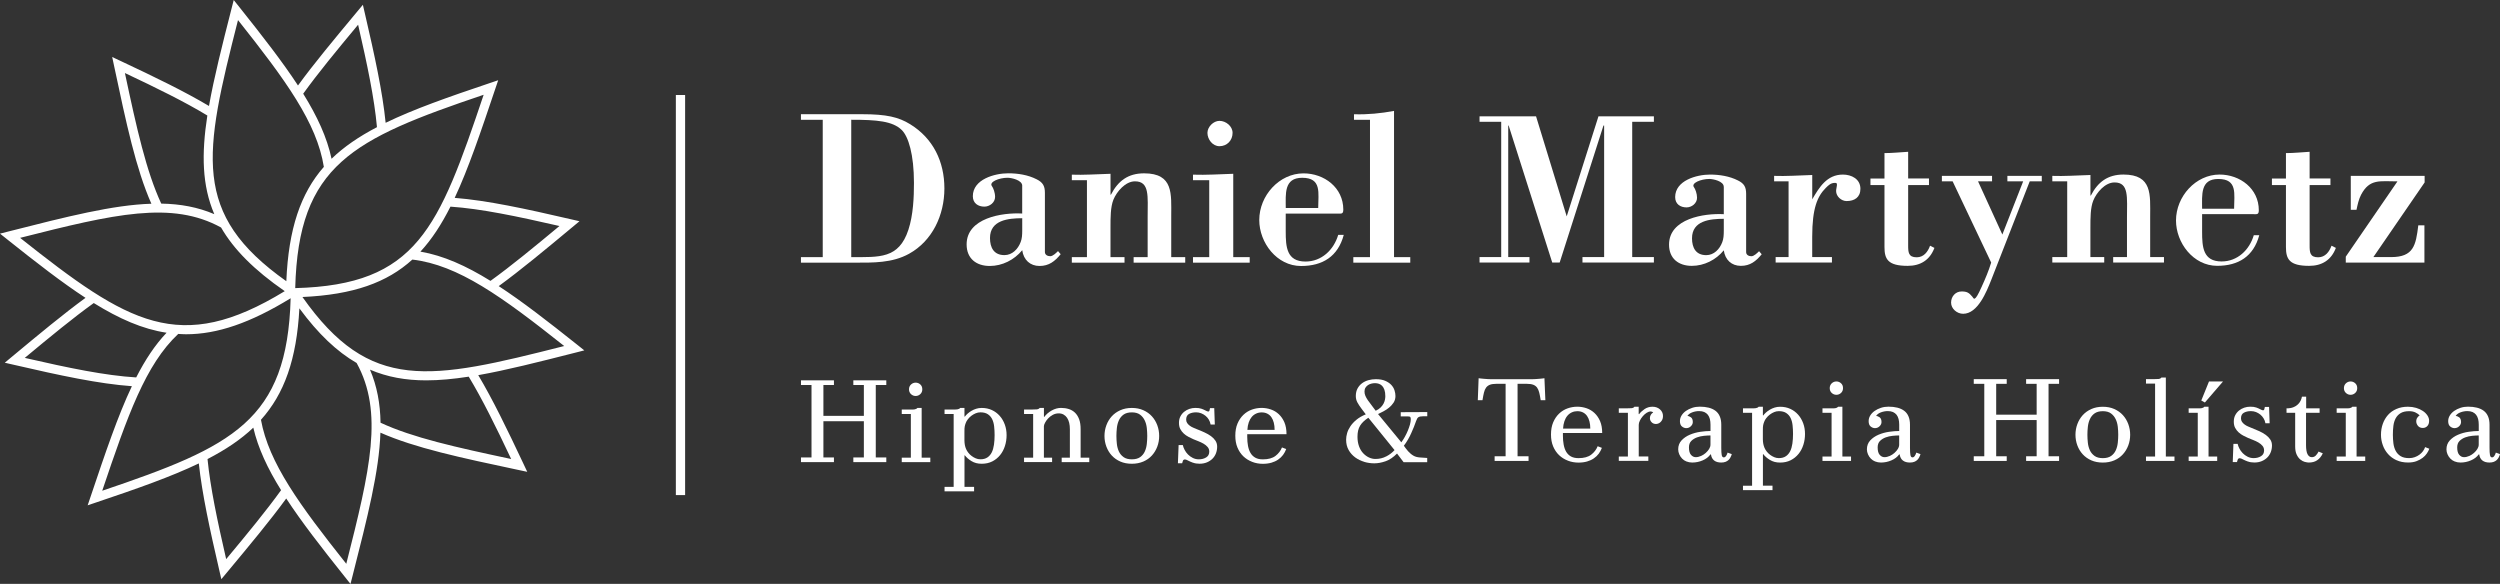 <svg width="304" height="71" viewBox="0 0 304 71" fill="none" xmlns="http://www.w3.org/2000/svg">
<rect x="0" y="0" width="304" height="71" fill="#333333" stroke="none"/>
<g clip-path="url(#clip0_2006_491)">
<path d="M71.045 42.601L70.17 41.903C66.605 39.067 63.511 36.662 60.644 34.792C63.334 32.829 66.25 30.41 69.605 27.617L70.465 26.901L69.376 26.651C63.851 25.371 59.263 24.378 55.291 24.061C56.964 20.491 58.444 16.097 60.223 10.815L60.581 9.756L59.521 10.114C54.505 11.8 50.316 13.272 46.894 14.932C46.514 11.151 45.573 6.82 44.377 1.671L44.126 0.583L43.41 1.442C40.62 4.795 38.195 7.706 36.235 10.395C34.36 7.528 31.957 4.437 29.119 0.878L28.421 0.004L28.144 1.088C26.996 5.588 26.018 9.458 25.413 12.888C22.43 11.114 18.85 9.38 14.653 7.407L13.642 6.931L13.875 8.026C15.362 15.039 16.536 20.542 18.407 24.773C13.723 24.921 8.179 26.33 1.085 28.134L0 28.41L0.875 29.107C4.437 31.944 7.53 34.349 10.398 36.219C7.707 38.181 4.795 40.601 1.44 43.39L0.579 44.106L1.668 44.356C7.33 45.666 11.999 46.669 16.038 46.961C14.329 50.565 12.826 55.017 11.018 60.388L10.66 61.446L11.719 61.088C16.654 59.428 20.788 57.979 24.176 56.352C24.575 60.067 25.501 64.312 26.664 69.34L26.915 70.428L27.631 69.569C30.421 66.216 32.846 63.305 34.806 60.616C36.678 63.482 39.084 66.573 41.923 70.133L42.62 71.007L42.897 69.923C44.702 62.833 46.108 57.293 46.26 52.612C50.493 54.482 56 55.651 63.017 57.141L64.113 57.374L63.637 56.363C61.662 52.173 59.927 48.595 58.156 45.618C61.585 45.013 65.457 44.028 69.96 42.885L71.045 42.608V42.601ZM68.033 27.481C64.881 30.1 62.149 32.346 59.643 34.154C56.672 32.316 53.926 31.081 51.124 30.598C52.52 29.093 53.693 27.27 54.775 25.127C58.481 25.382 62.788 26.282 68.033 27.484V27.481ZM58.813 11.523C53.339 27.772 50.715 34.648 35.899 35.035C36.279 20.033 42.893 16.905 58.813 11.523ZM43.547 3.01C44.665 7.879 45.518 11.94 45.839 15.463C43.665 16.599 41.83 17.842 40.317 19.306C39.767 16.713 38.579 14.15 36.87 11.394C38.675 8.886 40.922 6.16 43.543 3.01H43.547ZM28.941 2.442C34.755 9.764 38.527 14.935 39.38 20.291C36.56 23.515 35.087 27.798 34.817 34.194C23.25 26.012 24.789 18.779 28.941 2.445V2.442ZM15.192 8.882C19.131 10.741 22.46 12.379 25.213 14.046C24.49 18.724 24.567 22.56 26.059 26.042C24.054 25.186 21.936 24.799 19.607 24.758C17.783 20.83 16.628 15.64 15.189 8.882H15.192ZM2.443 28.923C13.919 26.009 20.902 24.382 26.882 27.665C28.425 30.332 30.901 32.833 34.626 35.404C21.821 43.213 15.602 39.358 2.443 28.923ZM3.012 43.519C6.164 40.9 8.892 38.654 11.402 36.85C14.491 38.764 17.337 40.019 20.256 40.461C18.843 41.951 17.654 43.759 16.562 45.895C12.789 45.666 8.397 44.755 3.012 43.519ZM12.431 59.672C15.521 50.505 17.702 44.327 21.674 40.605C21.991 40.623 22.308 40.646 22.63 40.646C26.402 40.646 30.429 39.281 35.342 36.267C34.932 51.173 28.314 54.301 12.435 59.672H12.431ZM27.502 67.99C26.413 63.25 25.575 59.277 25.235 55.821C27.424 54.688 29.277 53.456 30.802 52.003C31.377 54.489 32.536 56.961 34.179 59.605C32.37 62.114 30.126 64.84 27.502 67.99ZM42.107 68.558C36.416 61.391 32.684 56.282 31.732 51.048C34.563 47.89 36.076 43.711 36.405 37.495C38.704 40.616 40.967 42.752 43.366 44.139C46.654 50.111 45.023 57.093 42.107 68.562V68.558ZM62.16 55.817C55.399 54.379 50.205 53.228 46.274 51.402C46.234 49.074 45.846 46.953 44.99 44.95C47.105 45.858 49.345 46.252 51.829 46.252C53.439 46.252 55.155 46.086 56.997 45.802C58.661 48.554 60.3 51.881 62.16 55.817ZM36.774 36.116C42.964 35.839 47.068 34.356 50.142 31.564C55.72 32.221 61.005 36.046 68.609 42.077C52.221 46.238 44.99 47.772 36.777 36.116H36.774Z" fill="white"/>
<path d="M83.31 11.553H82.184V60.203H83.31V11.553Z" fill="white"/>
<path d="M97.399 13.888H104.836C107.811 13.888 109.269 14.238 110.675 15.105C113.488 16.835 114.839 19.672 114.839 22.914C114.839 26.157 113.377 29.292 110.539 30.86C108.483 31.996 106.158 31.94 103.913 31.94H97.395V31.265H100.045V14.567H97.395V13.892L97.399 13.888ZM103.511 31.265C106.944 31.265 109.299 31.483 110.461 27.942C111.055 26.131 111.137 23.969 111.137 22.239C111.137 18.779 110.461 16.592 109.649 15.806C108.542 14.725 106.623 14.563 103.511 14.563V31.265Z" fill="white"/>
<path d="M124.303 22.59C124.303 21.889 122.977 21.616 122.516 21.616C121.49 21.616 120.217 22.128 120.623 22.641C120.785 22.859 121.003 23.423 121.003 23.94C121.003 24.64 120.327 25.127 119.704 25.127C118.947 25.127 118.297 24.722 118.297 23.858C118.297 21.804 120.947 21.073 122.597 21.073C123.76 21.073 125.004 21.262 126.06 21.804C126.816 22.184 127.06 22.615 127.06 23.453V30.642C127.06 30.992 127.385 31.155 127.709 31.155C128.034 31.155 128.44 30.749 128.654 30.531L128.979 30.911C128.278 31.774 127.547 32.342 126.41 32.342C125.273 32.342 124.465 31.612 124.303 30.424C123.328 31.612 121.87 32.342 120.353 32.342C118.729 32.342 117.541 31.45 117.541 29.72C117.541 26.503 121.867 25.828 124.299 25.965V22.586L124.303 22.59ZM124.303 26.536C122.627 26.536 120.383 26.754 120.383 28.942C120.383 30.129 120.87 31.022 122.14 31.022C123.085 31.022 123.79 30.291 124.114 29.428C124.277 29.023 124.303 28.536 124.303 28.023V26.536Z" fill="white"/>
<path d="M135.036 23.67H135.091C135.955 21.996 137.173 21.077 139.122 21.077C142.717 21.077 142.422 23.589 142.422 26.267V31.265H144.123V31.94H137.849V31.265H139.554V26.4C139.554 23.888 139.823 22.051 138.011 22.051C136.848 22.051 135.793 23.294 135.387 24.294C135.036 25.186 135.036 26.43 135.036 27.698V31.265H136.741V31.94H130.334V31.265H132.172V21.915H130.334V21.239C131.714 21.295 133.36 21.184 135.04 21.133V23.674L135.036 23.67Z" fill="white"/>
<path d="M145.068 31.94V31.265H147.043V21.915H145.068V21.239C146.663 21.295 148.313 21.184 149.963 21.133V31.265H151.963V31.94H145.068ZM148.287 17.779C147.449 17.779 146.825 16.942 146.825 16.157C146.825 15.426 147.556 14.696 148.287 14.696C149.069 14.696 149.881 15.345 149.881 16.157C149.881 17.075 149.206 17.779 148.287 17.779Z" fill="white"/>
<path d="M156.344 25.968V28.13C156.344 30.022 156.451 31.804 158.751 31.804C160.696 31.804 162.184 30.398 162.726 28.561H163.402C162.7 31.184 160.833 32.346 158.208 32.346C155.259 32.346 153.126 29.509 153.126 26.754C153.126 23.781 155.558 21.081 158.507 21.081C161.021 21.081 163.346 22.811 163.346 25.485C163.346 26.053 163.103 25.972 162.671 25.972H156.344V25.968ZM160.294 25.293C160.294 23.482 160.755 21.619 158.349 21.619C156.104 21.619 156.348 23.593 156.348 25.293H160.297H160.294Z" fill="white"/>
<path d="M164.564 31.94V31.265H166.591V14.567H164.645V13.892C166.295 13.947 167.916 13.785 169.514 13.486V31.265H171.489V31.94H164.564Z" fill="white"/>
<path d="M198.477 31.262H201.113V31.926H192.428V31.262H195.063V15.264H194.982L189.656 31.926H188.752L183.451 15.264H183.4V31.262H185.983V31.926H179.912V31.262H182.547V14.81H179.912V14.146H186.784L190.512 26.311L194.373 14.146H201.113V14.81H198.477V31.262Z" fill="white"/>
<path d="M209.609 22.719C209.609 22.025 208.303 21.76 207.853 21.76C206.841 21.76 205.59 22.265 205.989 22.77C206.147 22.984 206.361 23.541 206.361 24.047C206.361 24.74 205.697 25.22 205.084 25.22C204.339 25.22 203.7 24.821 203.7 23.969C203.7 21.948 206.31 21.228 207.934 21.228C209.078 21.228 210.303 21.416 211.344 21.948C212.09 22.32 212.33 22.744 212.33 23.571V30.653C212.33 31 212.651 31.158 212.968 31.158C213.286 31.158 213.688 30.76 213.902 30.546L214.223 30.919C213.529 31.771 212.813 32.328 211.691 32.328C210.569 32.328 209.772 31.608 209.613 30.439C208.654 31.612 207.218 32.328 205.723 32.328C204.125 32.328 202.955 31.45 202.955 29.746C202.955 26.577 207.218 25.913 209.613 26.046V22.719H209.609ZM209.609 26.607C207.96 26.607 205.749 26.82 205.749 28.975C205.749 30.148 206.229 31.026 207.48 31.026C208.414 31.026 209.104 30.306 209.425 29.454C209.584 29.056 209.613 28.576 209.613 28.071V26.607H209.609Z" fill="white"/>
<path d="M220.369 24.235C221.221 22.77 222.155 21.228 224.097 21.228C225.134 21.228 226.226 21.76 226.226 22.958C226.226 23.995 225.507 24.449 224.547 24.449C223.909 24.449 223.27 23.888 223.27 23.224C223.27 23.117 223.296 22.958 223.322 22.826C223.403 22.401 223.429 22.239 223.133 22.239C222.628 22.239 222.362 22.505 222.015 22.851C221.004 23.862 220.365 25.301 220.365 28.787V31.262H222.764V31.926H215.917V31.262H217.49V22.051H215.733V21.387C217.117 21.439 218.741 21.335 220.369 21.28V24.235Z" fill="white"/>
<path d="M229.157 18.617C230.117 18.617 231.076 18.51 232.032 18.458V21.704H234.564V22.501H232.032V29.823C232.032 30.675 232.058 31.288 233.07 31.288C233.922 31.288 234.428 30.623 234.694 29.878L235.225 30.144C234.664 31.634 233.52 32.328 231.977 32.328C229.552 32.328 229.153 31.501 229.153 30.037V22.505H227.448V21.708H229.153V18.62L229.157 18.617Z" fill="white"/>
<path d="M237.44 22.051H236.133V21.387H242.234V22.051H240.529L243.486 28.521L246.018 22.051H244.098V21.387H248.28V22.051H246.815L242.127 34.058C241.566 35.467 240.503 38.156 238.717 38.156C237.971 38.156 237.252 37.544 237.252 36.798C237.252 36.053 237.783 35.441 238.529 35.441C239.193 35.441 239.433 35.6 239.835 36.079C240.024 36.319 240.101 36.824 240.954 34.906C241.408 33.921 241.832 32.91 242.127 31.926L237.44 22.051Z" fill="white"/>
<path d="M254.193 23.781H254.245C255.098 22.132 256.297 21.225 258.213 21.225C261.756 21.225 261.461 23.7 261.461 26.337V31.262H263.14V31.926H256.962V31.262H258.641V26.47C258.641 23.995 258.907 22.184 257.124 22.184C255.98 22.184 254.939 23.408 254.54 24.393C254.193 25.271 254.193 26.496 254.193 27.746V31.262H255.873V31.926H249.561V31.262H251.373V22.051H249.561V21.387C250.919 21.439 252.543 21.335 254.197 21.28V23.781H254.193Z" fill="white"/>
<path d="M267.776 26.046V28.174C267.776 30.037 267.883 31.793 270.146 31.793C272.065 31.793 273.527 30.41 274.062 28.598H274.727C274.033 31.18 272.194 32.324 269.611 32.324C266.706 32.324 264.602 29.528 264.602 26.813C264.602 23.884 267.001 21.225 269.902 21.225C272.379 21.225 274.671 22.929 274.671 25.563C274.671 26.123 274.431 26.042 274.007 26.042H267.773L267.776 26.046ZM271.667 25.382C271.667 23.597 272.121 21.763 269.747 21.763C267.536 21.763 267.776 23.707 267.776 25.382H271.667Z" fill="white"/>
<path d="M277.975 18.617C278.934 18.617 279.894 18.51 280.85 18.458V21.704H283.382V22.501H280.85V29.823C280.85 30.675 280.876 31.288 281.887 31.288C282.74 31.288 283.245 30.623 283.511 29.878L284.043 30.144C283.482 31.634 282.337 32.328 280.795 32.328C278.37 32.328 277.971 31.501 277.971 30.037V22.505H276.266V21.708H277.971V18.62L277.975 18.617Z" fill="white"/>
<path d="M294.835 21.387V22.184L288.601 31.262H290.76C293.503 31.262 293.768 29.823 294.064 27.403H294.809V31.929H285.246V31.21L291.532 22.055C289.402 22.055 288.151 21.708 287.11 23.678C286.818 24.238 286.685 24.877 286.549 25.515H285.855V21.387H294.835Z" fill="white"/>
<path d="M97.399 56.194V55.626H98.68V46.817H97.399V46.249H101.407V46.817H100.126V50.568H105.046V46.817H103.766V46.249H107.774V46.817H106.493V55.626H107.774V56.194H103.766V55.626H105.046V51.221H100.126V55.626H101.407V56.194H97.399Z" fill="white"/>
<path d="M109.653 56.194V55.655H110.76V50.34H109.653V49.801H110.996C111.078 49.801 111.151 49.794 111.225 49.779C111.295 49.764 111.362 49.742 111.417 49.716C111.473 49.687 111.521 49.65 111.561 49.602H112.074V55.655H113.126V56.194H109.653ZM110.775 47.923C110.613 47.772 110.535 47.577 110.535 47.341C110.535 47.105 110.616 46.909 110.775 46.758C110.937 46.607 111.126 46.529 111.343 46.529C111.561 46.529 111.749 46.603 111.912 46.751C112.074 46.898 112.152 47.093 112.152 47.341C112.152 47.588 112.071 47.772 111.912 47.923C111.749 48.075 111.561 48.152 111.343 48.152C111.126 48.152 110.937 48.075 110.775 47.923Z" fill="white"/>
<path d="M114.857 59.746V59.207H115.965V50.34H114.857V49.801H116.108C116.223 49.801 116.323 49.794 116.407 49.779C116.492 49.764 116.562 49.742 116.622 49.716C116.677 49.687 116.725 49.65 116.765 49.602H117.279V50.638L117.323 50.668C117.408 50.546 117.518 50.421 117.659 50.299C117.795 50.177 117.954 50.063 118.127 49.96C118.301 49.856 118.493 49.772 118.703 49.705C118.91 49.639 119.135 49.605 119.371 49.605C119.825 49.605 120.239 49.69 120.608 49.86C120.977 50.03 121.294 50.266 121.56 50.565C121.826 50.863 122.033 51.214 122.18 51.616C122.328 52.018 122.402 52.453 122.402 52.914C122.402 53.375 122.335 53.807 122.202 54.227C122.069 54.648 121.874 55.02 121.612 55.341C121.35 55.662 121.032 55.921 120.66 56.109C120.287 56.297 119.855 56.393 119.371 56.393C118.888 56.393 118.485 56.286 118.135 56.072C117.784 55.858 117.511 55.618 117.312 55.352L117.282 55.397V59.203H118.449V59.742H114.865L114.857 59.746ZM120.069 55.626C120.29 55.474 120.468 55.268 120.597 55.01C120.726 54.751 120.815 54.438 120.866 54.08C120.918 53.718 120.944 53.331 120.944 52.914C120.944 52.545 120.925 52.191 120.888 51.856C120.851 51.52 120.77 51.225 120.648 50.974C120.527 50.723 120.349 50.52 120.121 50.369C119.892 50.218 119.596 50.14 119.224 50.14C119.024 50.14 118.832 50.177 118.648 50.255C118.463 50.332 118.29 50.432 118.127 50.553C117.965 50.675 117.825 50.815 117.699 50.974C117.574 51.133 117.485 51.288 117.43 51.45C117.4 51.527 117.378 51.594 117.36 51.656C117.341 51.719 117.323 51.785 117.312 51.856C117.297 51.926 117.29 52.011 117.282 52.11C117.279 52.21 117.275 52.339 117.275 52.501V53.567C117.275 53.663 117.279 53.755 117.29 53.844C117.301 53.932 117.312 54.025 117.327 54.113C117.341 54.202 117.363 54.286 117.389 54.368C117.419 54.449 117.445 54.526 117.474 54.6C117.541 54.751 117.629 54.903 117.744 55.046C117.858 55.194 117.991 55.327 118.15 55.445C118.305 55.563 118.474 55.659 118.655 55.736C118.836 55.814 119.024 55.85 119.224 55.85C119.563 55.85 119.847 55.773 120.069 55.622V55.626Z" fill="white"/>
<path d="M124.524 56.194V55.655H125.631V50.34H124.524V49.801H125.406C125.679 49.801 125.901 49.794 126.067 49.779C126.233 49.764 126.355 49.705 126.429 49.602H126.942V50.668L126.971 50.712C127.207 50.391 127.514 50.126 127.887 49.915C128.259 49.709 128.636 49.602 129.016 49.602C129.356 49.602 129.673 49.646 129.961 49.738C130.249 49.827 130.5 49.974 130.714 50.177C130.928 50.38 131.094 50.646 131.22 50.974C131.345 51.302 131.404 51.704 131.404 52.188V55.655H132.456V56.194H129.101V55.655H130.097V52.188C130.097 51.904 130.068 51.645 130.013 51.413C129.957 51.181 129.872 50.981 129.758 50.808C129.643 50.638 129.503 50.506 129.33 50.41C129.16 50.314 128.961 50.266 128.732 50.266C128.477 50.266 128.237 50.328 128.012 50.45C127.791 50.572 127.599 50.719 127.444 50.889C127.289 51.059 127.163 51.232 127.075 51.409C126.982 51.586 126.938 51.723 126.938 51.83V55.651H127.935V56.19H124.524V56.194Z" fill="white"/>
<path d="M136.232 56.123C135.819 55.943 135.472 55.696 135.187 55.386C134.903 55.076 134.685 54.714 134.534 54.305C134.383 53.899 134.305 53.468 134.305 53.014C134.305 52.56 134.383 52.125 134.534 51.715C134.685 51.302 134.903 50.941 135.187 50.627C135.472 50.314 135.819 50.067 136.232 49.882C136.645 49.698 137.11 49.605 137.631 49.605C138.151 49.605 138.62 49.698 139.03 49.882C139.443 50.067 139.79 50.314 140.074 50.627C140.358 50.941 140.576 51.302 140.728 51.715C140.879 52.129 140.956 52.56 140.956 53.014C140.956 53.468 140.879 53.899 140.728 54.305C140.576 54.711 140.358 55.072 140.074 55.386C139.79 55.699 139.443 55.946 139.03 56.123C138.616 56.3 138.151 56.393 137.631 56.393C137.11 56.393 136.642 56.304 136.232 56.123ZM138.635 55.592C138.886 55.415 139.074 55.19 139.203 54.91C139.332 54.63 139.414 54.323 139.451 53.988C139.487 53.652 139.506 53.327 139.506 53.014C139.506 52.7 139.487 52.376 139.451 52.04C139.414 51.704 139.329 51.395 139.196 51.118C139.063 50.837 138.875 50.605 138.627 50.421C138.38 50.236 138.048 50.144 137.631 50.144C137.214 50.144 136.878 50.236 136.627 50.413C136.376 50.594 136.188 50.827 136.058 51.111C135.929 51.395 135.848 51.704 135.811 52.04C135.774 52.376 135.756 52.7 135.756 53.014C135.756 53.327 135.774 53.652 135.811 53.988C135.848 54.323 135.933 54.63 136.058 54.903C136.184 55.175 136.376 55.404 136.627 55.585C136.878 55.766 137.214 55.854 137.631 55.854C138.048 55.854 138.384 55.766 138.635 55.592Z" fill="white"/>
<path d="M145.068 56.267C144.839 56.182 144.655 56.101 144.515 56.028C144.43 55.98 144.352 55.943 144.278 55.913C144.205 55.884 144.149 55.869 144.101 55.869C143.968 55.869 143.88 55.924 143.839 56.039C143.795 56.153 143.765 56.252 143.747 56.337H143.234L143.319 54.12H143.832C143.869 54.301 143.939 54.493 144.046 54.696C144.149 54.899 144.286 55.087 144.452 55.257C144.618 55.426 144.814 55.57 145.042 55.684C145.271 55.799 145.515 55.854 145.781 55.854C146.12 55.854 146.419 55.777 146.67 55.622C146.921 55.467 147.047 55.231 147.047 54.917C147.047 54.7 146.98 54.511 146.847 54.357C146.714 54.202 146.548 54.065 146.349 53.951C146.15 53.837 145.939 53.737 145.718 53.652C145.496 53.567 145.293 53.486 145.113 53.409C144.924 53.324 144.725 53.228 144.515 53.117C144.304 53.01 144.116 52.874 143.946 52.719C143.776 52.564 143.636 52.379 143.525 52.173C143.415 51.966 143.363 51.712 143.363 51.42C143.363 51.129 143.418 50.867 143.533 50.646C143.647 50.424 143.799 50.233 143.987 50.078C144.175 49.923 144.389 49.805 144.625 49.724C144.862 49.642 145.109 49.602 145.364 49.602C145.666 49.602 145.91 49.635 146.094 49.701C146.279 49.768 146.441 49.838 146.585 49.915C146.641 49.945 146.7 49.971 146.762 50C146.825 50.03 146.873 50.044 146.914 50.044C146.991 50.044 147.043 50.008 147.069 49.93C147.098 49.853 147.12 49.753 147.139 49.631H147.652L147.722 51.62H147.209C147.172 51.402 147.098 51.203 146.988 51.022C146.877 50.841 146.744 50.686 146.589 50.561C146.434 50.435 146.257 50.332 146.065 50.255C145.869 50.177 145.666 50.14 145.445 50.14C145.113 50.14 144.828 50.203 144.592 50.332C144.356 50.461 144.238 50.69 144.238 51.022C144.238 51.184 144.278 51.325 144.36 51.443C144.441 51.56 144.544 51.667 144.673 51.763C144.802 51.859 144.943 51.941 145.094 52.003C145.245 52.07 145.393 52.132 145.533 52.188C145.854 52.309 146.164 52.442 146.463 52.579C146.762 52.715 147.024 52.866 147.253 53.032C147.482 53.198 147.663 53.386 147.8 53.593C147.936 53.803 148.006 54.043 148.006 54.316C148.006 54.589 147.958 54.869 147.859 55.127C147.759 55.382 147.615 55.603 147.427 55.788C147.239 55.972 147.013 56.12 146.751 56.227C146.489 56.334 146.194 56.389 145.862 56.389C145.559 56.389 145.293 56.345 145.065 56.26L145.068 56.267Z" fill="white"/>
<path d="M152.262 56.16C151.856 56.005 151.498 55.78 151.195 55.493C150.893 55.205 150.653 54.847 150.476 54.427C150.298 54.006 150.214 53.523 150.214 52.984C150.214 52.416 150.302 51.922 150.483 51.498C150.664 51.077 150.904 50.723 151.203 50.439C151.502 50.155 151.841 49.945 152.225 49.808C152.609 49.672 153.004 49.602 153.414 49.602C153.794 49.602 154.167 49.664 154.528 49.786C154.894 49.908 155.219 50.103 155.503 50.369C155.787 50.635 156.016 50.967 156.186 51.365C156.355 51.763 156.44 52.243 156.44 52.8H151.664V53.128C151.664 53.516 151.694 53.881 151.756 54.216C151.819 54.552 151.919 54.84 152.063 55.083C152.203 55.323 152.399 55.515 152.639 55.651C152.882 55.788 153.185 55.858 153.558 55.858C154.222 55.858 154.735 55.718 155.1 55.437C155.466 55.157 155.728 54.814 155.89 54.408L156.403 54.607C156.307 54.862 156.182 55.102 156.02 55.319C155.857 55.537 155.658 55.725 155.422 55.887C155.185 56.05 154.912 56.175 154.606 56.264C154.299 56.352 153.949 56.4 153.561 56.4C153.107 56.4 152.675 56.323 152.266 56.164L152.262 56.16ZM154.993 52.261C154.993 51.948 154.96 51.664 154.894 51.402C154.827 51.14 154.731 50.919 154.602 50.734C154.473 50.55 154.311 50.406 154.111 50.303C153.912 50.199 153.679 50.148 153.414 50.148C153.177 50.148 152.952 50.196 152.746 50.292C152.539 50.388 152.358 50.524 152.207 50.705C152.055 50.886 151.934 51.107 151.845 51.372C151.753 51.638 151.701 51.937 151.683 52.269H154.993V52.261Z" fill="white"/>
<path d="M165.897 56.16C165.491 56.042 165.122 55.861 164.793 55.622C164.465 55.378 164.199 55.083 163.996 54.725C163.793 54.371 163.689 53.951 163.689 53.468C163.689 53.213 163.73 52.944 163.811 52.663C163.892 52.383 164.025 52.106 164.21 51.834C164.394 51.56 164.638 51.295 164.941 51.044C165.243 50.793 165.624 50.572 166.078 50.384L165.564 49.701C165.354 49.425 165.188 49.17 165.059 48.934C164.93 48.698 164.867 48.436 164.867 48.152C164.867 47.802 164.937 47.499 165.074 47.245C165.21 46.99 165.395 46.776 165.62 46.607C165.845 46.437 166.107 46.312 166.402 46.23C166.694 46.149 166.993 46.109 167.299 46.109C167.753 46.109 168.137 46.175 168.443 46.308C168.75 46.441 168.997 46.607 169.182 46.806C169.366 47.005 169.495 47.226 169.573 47.466C169.65 47.709 169.687 47.938 169.687 48.156C169.687 48.458 169.61 48.728 169.459 48.96C169.307 49.192 169.123 49.395 168.905 49.572C168.687 49.749 168.458 49.901 168.215 50.026C167.971 50.155 167.757 50.262 167.569 50.347L170.4 53.785C170.544 53.597 170.68 53.379 170.821 53.132C170.957 52.885 171.083 52.634 171.19 52.372C171.297 52.11 171.385 51.859 171.452 51.62C171.518 51.376 171.551 51.166 171.551 50.989C171.551 50.874 171.537 50.79 171.503 50.727C171.47 50.664 171.374 50.635 171.212 50.635H170.33V50.122L173.556 50.107V50.62H173.043C172.902 50.62 172.784 50.631 172.696 50.649C172.607 50.668 172.529 50.697 172.467 50.742C172.404 50.786 172.356 50.845 172.319 50.919C172.282 50.996 172.238 51.096 172.19 51.218C172.112 51.435 172.027 51.671 171.928 51.922C171.828 52.173 171.717 52.427 171.599 52.689C171.481 52.951 171.348 53.209 171.201 53.464C171.053 53.718 170.891 53.966 170.71 54.202C170.787 54.305 170.865 54.416 170.95 54.534C171.035 54.652 171.127 54.766 171.227 54.873C171.326 54.984 171.437 55.087 171.555 55.187C171.673 55.286 171.795 55.367 171.917 55.434C172.105 55.537 172.349 55.603 172.64 55.626C172.932 55.648 173.238 55.67 173.548 55.688V56.201H170.677L169.879 55.15C169.433 55.603 168.971 55.917 168.488 56.087C168.004 56.256 167.55 56.341 167.122 56.341C166.694 56.341 166.292 56.282 165.886 56.164L165.897 56.16ZM168.569 55.5C168.968 55.294 169.303 55.035 169.577 54.733L166.391 50.797C166.162 50.948 165.967 51.103 165.801 51.258C165.635 51.413 165.498 51.583 165.387 51.763C165.28 51.944 165.199 52.143 165.147 52.361C165.096 52.579 165.07 52.829 165.07 53.114C165.07 53.541 165.133 53.921 165.254 54.257C165.376 54.593 165.542 54.877 165.753 55.102C165.963 55.327 166.196 55.504 166.458 55.626C166.72 55.747 166.982 55.81 167.248 55.81C167.731 55.81 168.17 55.707 168.569 55.496V55.5ZM167.886 49.547C168.037 49.395 168.156 49.24 168.24 49.078C168.325 48.916 168.381 48.757 168.41 48.602C168.44 48.447 168.455 48.307 168.455 48.182C168.455 47.868 168.418 47.61 168.348 47.407C168.277 47.204 168.185 47.042 168.071 46.924C167.956 46.806 167.823 46.721 167.672 46.669C167.521 46.618 167.366 46.592 167.203 46.592C167.063 46.592 166.915 46.61 166.764 46.647C166.613 46.684 166.476 46.743 166.351 46.824C166.229 46.905 166.126 47.009 166.044 47.138C165.963 47.267 165.923 47.425 165.923 47.614C165.923 47.794 165.959 47.968 166.03 48.134C166.1 48.3 166.199 48.473 166.321 48.654C166.443 48.835 166.591 49.026 166.753 49.237C166.919 49.447 167.096 49.683 167.285 49.949C167.532 49.834 167.731 49.701 167.882 49.55L167.886 49.547Z" fill="white"/>
<path d="M181.746 56.05V55.482H183.082V46.673H181.945C181.624 46.673 181.366 46.71 181.17 46.787C180.975 46.865 180.823 46.979 180.709 47.134C180.594 47.289 180.506 47.496 180.447 47.746C180.388 47.997 180.325 48.303 180.27 48.661H179.701L179.801 45.991C179.878 46.002 179.971 46.013 180.085 46.028C180.199 46.042 180.325 46.053 180.461 46.064C180.598 46.075 180.735 46.083 180.867 46.094C181 46.105 181.122 46.109 181.237 46.109H186.382C186.496 46.109 186.618 46.105 186.751 46.094C186.884 46.083 187.017 46.075 187.15 46.064C187.282 46.053 187.408 46.042 187.526 46.028C187.644 46.013 187.736 46.002 187.803 45.991L187.917 48.661H187.349C187.294 48.3 187.234 47.997 187.172 47.746C187.109 47.496 187.024 47.293 186.91 47.134C186.795 46.979 186.64 46.861 186.448 46.787C186.253 46.71 185.994 46.673 185.673 46.673H184.536V55.482H185.872V56.05H181.746Z" fill="white"/>
<path d="M190.649 56.013C190.243 55.858 189.885 55.633 189.582 55.345C189.279 55.057 189.039 54.7 188.862 54.279C188.685 53.859 188.6 53.375 188.6 52.837C188.6 52.269 188.689 51.775 188.87 51.35C189.05 50.93 189.29 50.576 189.589 50.292C189.888 50.008 190.228 49.797 190.612 49.661C190.996 49.524 191.391 49.454 191.8 49.454C192.18 49.454 192.553 49.517 192.915 49.639C193.28 49.761 193.605 49.956 193.889 50.221C194.174 50.487 194.402 50.819 194.572 51.218C194.742 51.616 194.827 52.095 194.827 52.652H190.051V52.981C190.051 53.368 190.08 53.733 190.143 54.069C190.206 54.404 190.305 54.692 190.449 54.936C190.59 55.175 190.785 55.367 191.025 55.504C191.269 55.64 191.571 55.71 191.944 55.71C192.609 55.71 193.122 55.57 193.487 55.29C193.853 55.01 194.115 54.666 194.277 54.261L194.79 54.46C194.694 54.714 194.569 54.954 194.406 55.172C194.244 55.389 194.044 55.578 193.808 55.74C193.572 55.902 193.299 56.028 192.992 56.116C192.686 56.205 192.335 56.253 191.948 56.253C191.494 56.253 191.062 56.175 190.652 56.017L190.649 56.013ZM193.38 52.114C193.38 51.8 193.347 51.516 193.28 51.254C193.214 50.992 193.118 50.771 192.989 50.587C192.86 50.402 192.697 50.258 192.498 50.155C192.299 50.052 192.066 50 191.8 50C191.564 50 191.339 50.048 191.132 50.144C190.926 50.24 190.745 50.377 190.593 50.557C190.442 50.738 190.32 50.959 190.232 51.225C190.139 51.49 190.088 51.789 190.069 52.121H193.38V52.114Z" fill="white"/>
<path d="M196.846 56.05V55.511H197.953V50.196H196.846V49.657H197.728C198.001 49.657 198.223 49.65 198.389 49.635C198.555 49.62 198.677 49.561 198.75 49.458H199.264V50.34L199.308 50.369C199.478 50.14 199.703 49.934 199.983 49.742C200.264 49.554 200.581 49.458 200.943 49.458C201.305 49.458 201.607 49.565 201.851 49.779C202.095 49.993 202.22 50.266 202.22 50.594C202.22 50.764 202.191 50.908 202.135 51.026C202.08 51.144 202.006 51.243 201.921 51.325C201.836 51.406 201.744 51.465 201.644 51.502C201.545 51.538 201.452 51.557 201.367 51.557C201.15 51.557 200.972 51.487 200.836 51.343C200.699 51.203 200.629 51.037 200.629 50.845C200.629 50.683 200.67 50.542 200.751 50.417C200.832 50.295 200.924 50.211 201.028 50.163C200.98 50.115 200.932 50.081 200.88 50.063C200.829 50.044 200.773 50.033 200.718 50.033C200.566 50.033 200.404 50.089 200.234 50.196C200.064 50.306 199.906 50.443 199.766 50.609C199.625 50.775 199.503 50.952 199.411 51.14C199.315 51.328 199.271 51.505 199.271 51.667V55.504H200.437V56.042H196.853L196.846 56.05Z" fill="white"/>
<path d="M205.077 56.12C204.867 56.035 204.689 55.917 204.545 55.766C204.398 55.614 204.283 55.441 204.198 55.245C204.114 55.05 204.069 54.851 204.069 54.641C204.069 54.205 204.206 53.844 204.475 53.552C204.745 53.265 205.081 53.032 205.479 52.863C205.878 52.693 206.302 52.575 206.76 52.508C207.214 52.442 207.627 52.409 207.996 52.409V51.642C207.996 51.387 207.971 51.155 207.919 50.952C207.867 50.749 207.782 50.576 207.672 50.432C207.557 50.292 207.413 50.181 207.24 50.103C207.063 50.026 206.852 49.989 206.609 49.989C206.324 49.989 206.044 50.041 205.771 50.144C205.494 50.247 205.302 50.395 205.188 50.583C205.32 50.583 205.464 50.638 205.616 50.745C205.767 50.852 205.845 51.048 205.845 51.321C205.845 51.509 205.767 51.682 205.608 51.834C205.453 51.985 205.265 52.062 205.047 52.062C204.867 52.062 204.693 51.996 204.527 51.863C204.361 51.73 204.28 51.513 204.28 51.21C204.28 50.963 204.346 50.734 204.479 50.52C204.612 50.306 204.789 50.122 205.01 49.967C205.232 49.812 205.49 49.687 205.778 49.591C206.066 49.495 206.372 49.451 206.694 49.451C207.092 49.451 207.45 49.491 207.775 49.572C208.096 49.654 208.373 49.779 208.598 49.949C208.827 50.118 209 50.343 209.122 50.624C209.244 50.904 209.307 51.24 209.307 51.638V54.453C209.307 54.858 209.325 55.157 209.362 55.341C209.399 55.526 209.484 55.618 209.617 55.618C209.72 55.618 209.816 55.555 209.901 55.426C209.986 55.297 210.045 55.168 210.071 55.035L210.584 55.22C210.547 55.352 210.495 55.482 210.433 55.603C210.37 55.725 210.292 55.836 210.193 55.932C210.093 56.028 209.971 56.101 209.824 56.16C209.676 56.216 209.502 56.245 209.303 56.245C208.941 56.245 208.657 56.164 208.443 55.998C208.229 55.832 208.1 55.585 208.052 55.253H207.996C207.768 55.566 207.45 55.81 207.044 55.983C206.638 56.157 206.214 56.245 205.778 56.245C205.524 56.245 205.291 56.201 205.081 56.116L205.077 56.12ZM206.834 55.452C207.048 55.356 207.24 55.234 207.41 55.083C207.579 54.932 207.72 54.77 207.83 54.593C207.937 54.419 207.993 54.246 207.993 54.072V52.951C207.764 52.951 207.502 52.966 207.203 52.995C206.904 53.025 206.62 53.088 206.35 53.187C206.081 53.287 205.852 53.431 205.66 53.619C205.472 53.807 205.376 54.069 205.376 54.401C205.376 54.818 205.457 55.12 205.623 55.308C205.789 55.496 205.981 55.592 206.199 55.592C206.417 55.592 206.62 55.544 206.83 55.448L206.834 55.452Z" fill="white"/>
<path d="M211.946 59.602V59.063H213.053V50.196H211.946V49.657H213.197C213.312 49.657 213.411 49.65 213.496 49.635C213.581 49.62 213.651 49.598 213.71 49.572C213.766 49.543 213.814 49.506 213.854 49.458H214.367V50.495L214.411 50.524C214.496 50.402 214.607 50.277 214.747 50.155C214.884 50.033 215.043 49.919 215.216 49.816C215.39 49.712 215.582 49.628 215.792 49.561C215.999 49.495 216.224 49.462 216.46 49.462C216.914 49.462 217.327 49.547 217.696 49.716C218.066 49.886 218.383 50.122 218.649 50.421C218.915 50.719 219.121 51.07 219.269 51.472C219.417 51.874 219.49 52.309 219.49 52.77C219.49 53.231 219.424 53.663 219.291 54.084C219.158 54.504 218.963 54.877 218.7 55.198C218.438 55.519 218.121 55.777 217.748 55.965C217.375 56.153 216.944 56.249 216.46 56.249C215.976 56.249 215.574 56.142 215.224 55.928C214.873 55.714 214.6 55.474 214.4 55.209L214.371 55.253V59.06H215.537V59.598H211.953L211.946 59.602ZM217.158 55.482C217.379 55.33 217.556 55.124 217.685 54.866C217.815 54.607 217.903 54.294 217.955 53.936C218.007 53.575 218.032 53.187 218.032 52.77C218.032 52.402 218.014 52.047 217.977 51.712C217.94 51.376 217.859 51.081 217.737 50.83C217.615 50.579 217.438 50.377 217.209 50.225C216.98 50.074 216.685 49.996 216.312 49.996C216.113 49.996 215.921 50.033 215.737 50.111C215.552 50.188 215.379 50.288 215.216 50.41C215.054 50.531 214.913 50.672 214.788 50.83C214.662 50.989 214.574 51.144 214.519 51.306C214.489 51.383 214.467 51.45 214.448 51.513C214.43 51.575 214.411 51.642 214.4 51.712C214.386 51.782 214.378 51.867 214.371 51.966C214.367 52.066 214.364 52.195 214.364 52.357V53.423C214.364 53.519 214.367 53.611 214.378 53.7C214.389 53.788 214.4 53.881 214.415 53.969C214.43 54.058 214.452 54.143 214.478 54.224C214.507 54.305 214.533 54.382 214.563 54.456C214.629 54.607 214.718 54.759 214.832 54.903C214.947 55.05 215.08 55.183 215.238 55.301C215.393 55.419 215.563 55.515 215.744 55.592C215.925 55.67 216.113 55.707 216.312 55.707C216.652 55.707 216.936 55.629 217.158 55.478V55.482Z" fill="white"/>
<path d="M221.613 56.05V55.511H222.72V50.196H221.613V49.657H222.956C223.037 49.657 223.111 49.65 223.185 49.635C223.255 49.62 223.322 49.598 223.377 49.572C223.432 49.543 223.48 49.506 223.521 49.458H224.034V55.511H225.086V56.05H221.613ZM222.735 47.78C222.572 47.628 222.495 47.433 222.495 47.197C222.495 46.961 222.576 46.765 222.735 46.614C222.897 46.463 223.085 46.385 223.303 46.385C223.521 46.385 223.709 46.459 223.872 46.607C224.034 46.754 224.111 46.95 224.111 47.197C224.111 47.444 224.03 47.628 223.872 47.78C223.709 47.931 223.521 48.008 223.303 48.008C223.085 48.008 222.897 47.931 222.735 47.78Z" fill="white"/>
<path d="M228.024 56.12C227.814 56.035 227.636 55.917 227.492 55.766C227.345 55.614 227.23 55.441 227.146 55.245C227.061 55.05 227.016 54.851 227.016 54.641C227.016 54.205 227.153 53.844 227.422 53.552C227.692 53.265 228.028 53.032 228.426 52.863C228.825 52.693 229.249 52.575 229.707 52.508C230.161 52.442 230.574 52.409 230.944 52.409V51.642C230.944 51.387 230.918 51.155 230.866 50.952C230.814 50.749 230.73 50.576 230.619 50.432C230.504 50.292 230.36 50.181 230.187 50.103C230.01 50.026 229.799 49.989 229.556 49.989C229.272 49.989 228.991 50.041 228.718 50.144C228.441 50.247 228.249 50.395 228.135 50.583C228.268 50.583 228.412 50.638 228.563 50.745C228.714 50.852 228.792 51.048 228.792 51.321C228.792 51.509 228.714 51.682 228.555 51.834C228.4 51.985 228.212 52.062 227.994 52.062C227.814 52.062 227.64 51.996 227.474 51.863C227.308 51.73 227.227 51.513 227.227 51.21C227.227 50.963 227.293 50.734 227.426 50.52C227.559 50.306 227.736 50.122 227.958 49.967C228.179 49.812 228.437 49.687 228.725 49.591C229.013 49.495 229.32 49.451 229.641 49.451C230.039 49.451 230.397 49.491 230.722 49.572C231.043 49.654 231.32 49.779 231.545 49.949C231.774 50.118 231.948 50.343 232.069 50.624C232.191 50.904 232.254 51.24 232.254 51.638V54.453C232.254 54.858 232.272 55.157 232.309 55.341C232.346 55.526 232.431 55.618 232.564 55.618C232.667 55.618 232.763 55.555 232.848 55.426C232.933 55.297 232.992 55.168 233.018 55.035L233.531 55.22C233.494 55.352 233.442 55.482 233.38 55.603C233.317 55.725 233.239 55.836 233.14 55.932C233.04 56.028 232.918 56.101 232.771 56.16C232.623 56.216 232.45 56.245 232.25 56.245C231.888 56.245 231.604 56.164 231.39 55.998C231.176 55.832 231.047 55.585 230.999 55.253H230.944C230.715 55.566 230.397 55.81 229.991 55.983C229.585 56.157 229.161 56.245 228.725 56.245C228.471 56.245 228.238 56.201 228.028 56.116L228.024 56.12ZM229.781 55.452C229.995 55.356 230.187 55.234 230.357 55.083C230.526 54.932 230.667 54.77 230.777 54.593C230.885 54.419 230.94 54.246 230.94 54.072V52.951C230.711 52.951 230.449 52.966 230.15 52.995C229.851 53.025 229.567 53.088 229.297 53.187C229.028 53.287 228.799 53.431 228.607 53.619C228.419 53.807 228.323 54.069 228.323 54.401C228.323 54.818 228.404 55.12 228.57 55.308C228.736 55.496 228.928 55.592 229.146 55.592C229.364 55.592 229.567 55.544 229.777 55.448L229.781 55.452Z" fill="white"/>
<path d="M240.009 56.05V55.482H241.29V46.673H240.009V46.105H244.017V46.673H242.736V50.424H247.657V46.673H246.376V46.105H250.384V46.673H249.103V55.482H250.384V56.05H246.376V55.482H247.657V51.077H242.736V55.482H244.017V56.05H240.009Z" fill="white"/>
<path d="M254.304 55.98C253.891 55.799 253.544 55.552 253.26 55.242C252.975 54.932 252.758 54.571 252.606 54.161C252.455 53.755 252.377 53.324 252.377 52.87C252.377 52.416 252.455 51.981 252.606 51.572C252.758 51.158 252.975 50.797 253.26 50.483C253.544 50.17 253.891 49.923 254.304 49.738C254.717 49.554 255.183 49.462 255.703 49.462C256.223 49.462 256.692 49.554 257.102 49.738C257.515 49.923 257.862 50.17 258.146 50.483C258.431 50.797 258.648 51.158 258.8 51.572C258.951 51.985 259.029 52.416 259.029 52.87C259.029 53.324 258.951 53.755 258.8 54.161C258.648 54.567 258.431 54.928 258.146 55.242C257.862 55.555 257.515 55.803 257.102 55.98C256.688 56.157 256.223 56.249 255.703 56.249C255.183 56.249 254.714 56.16 254.304 55.98ZM256.707 55.448C256.958 55.271 257.146 55.046 257.275 54.766C257.405 54.486 257.486 54.179 257.523 53.844C257.56 53.508 257.578 53.184 257.578 52.87C257.578 52.556 257.56 52.232 257.523 51.896C257.486 51.56 257.401 51.251 257.268 50.974C257.135 50.694 256.947 50.461 256.7 50.277C256.452 50.092 256.12 50 255.703 50C255.286 50 254.95 50.092 254.699 50.27C254.448 50.45 254.26 50.683 254.131 50.967C254.001 51.251 253.92 51.56 253.883 51.896C253.846 52.232 253.828 52.556 253.828 52.87C253.828 53.184 253.846 53.508 253.883 53.844C253.92 54.179 254.005 54.486 254.131 54.759C254.256 55.032 254.448 55.26 254.699 55.441C254.95 55.622 255.286 55.71 255.703 55.71C256.12 55.71 256.456 55.622 256.707 55.448Z" fill="white"/>
<path d="M260.952 56.05V55.511H262.059V46.644H260.952V46.105H261.834C262.118 46.105 262.336 46.098 262.487 46.083C262.638 46.068 262.753 46.009 262.827 45.906H263.366V55.511H264.417V56.05H260.948H260.952Z" fill="white"/>
<path d="M266.141 56.05V55.511H267.248V50.196H266.141V49.657H267.485C267.566 49.657 267.64 49.65 267.714 49.635C267.784 49.62 267.85 49.598 267.905 49.572C267.961 49.547 268.009 49.506 268.046 49.458H268.559V55.511H269.611V56.05H266.141ZM268.116 48.945L267.677 48.702L268.614 46.385H270.319L268.116 48.942V48.945Z" fill="white"/>
<path d="M273.335 56.12C273.106 56.035 272.922 55.954 272.781 55.88C272.696 55.832 272.619 55.795 272.545 55.766C272.471 55.736 272.416 55.721 272.368 55.721C272.235 55.721 272.146 55.777 272.106 55.891C272.062 56.005 272.032 56.105 272.014 56.19H271.501L271.585 53.973H272.098C272.135 54.154 272.206 54.346 272.313 54.548C272.416 54.751 272.552 54.939 272.719 55.109C272.885 55.279 273.08 55.423 273.309 55.537C273.538 55.651 273.782 55.707 274.047 55.707C274.387 55.707 274.686 55.629 274.937 55.474C275.188 55.319 275.313 55.083 275.313 54.77C275.313 54.552 275.247 54.364 275.114 54.209C274.981 54.054 274.815 53.918 274.616 53.803C274.416 53.689 274.206 53.589 273.985 53.505C273.763 53.42 273.56 53.339 273.379 53.261C273.191 53.176 272.992 53.08 272.781 52.97C272.571 52.863 272.383 52.726 272.213 52.571C272.043 52.416 271.903 52.232 271.792 52.025C271.681 51.819 271.63 51.564 271.63 51.273C271.63 50.981 271.685 50.719 271.8 50.498C271.914 50.277 272.065 50.085 272.254 49.93C272.442 49.775 272.656 49.657 272.892 49.576C273.128 49.495 273.376 49.454 273.63 49.454C273.933 49.454 274.177 49.487 274.361 49.554C274.546 49.62 274.708 49.69 274.852 49.768C274.907 49.797 274.966 49.823 275.029 49.853C275.092 49.882 275.14 49.897 275.18 49.897C275.258 49.897 275.31 49.86 275.336 49.783C275.365 49.705 275.387 49.605 275.406 49.484H275.919L275.989 51.472H275.476C275.439 51.254 275.365 51.055 275.254 50.874C275.144 50.694 275.011 50.539 274.856 50.413C274.701 50.288 274.523 50.185 274.332 50.107C274.136 50.03 273.933 49.993 273.711 49.993C273.379 49.993 273.095 50.056 272.859 50.185C272.623 50.314 272.504 50.542 272.504 50.874C272.504 51.037 272.545 51.177 272.626 51.295C272.708 51.413 272.811 51.52 272.94 51.616C273.069 51.712 273.209 51.793 273.361 51.856C273.512 51.922 273.66 51.985 273.8 52.04C274.121 52.162 274.431 52.295 274.73 52.431C275.029 52.568 275.291 52.719 275.52 52.885C275.749 53.051 275.93 53.239 276.066 53.446C276.203 53.656 276.273 53.895 276.273 54.168C276.273 54.441 276.225 54.722 276.125 54.98C276.026 55.234 275.882 55.456 275.694 55.64C275.505 55.825 275.28 55.972 275.018 56.079C274.756 56.186 274.461 56.242 274.129 56.242C273.826 56.242 273.56 56.197 273.331 56.112L273.335 56.12Z" fill="white"/>
<path d="M280.27 56.171C280.082 56.12 279.898 56.024 279.724 55.88C279.547 55.736 279.399 55.541 279.278 55.282C279.156 55.028 279.093 54.696 279.093 54.286V50.196H278.041V49.657C278.373 49.657 278.65 49.613 278.872 49.521C279.093 49.432 279.278 49.314 279.425 49.174C279.573 49.03 279.684 48.879 279.761 48.713C279.839 48.547 279.89 48.388 279.916 48.237H280.429V49.657H282.064V50.196H280.414V54.146C280.414 54.382 280.429 54.593 280.459 54.777C280.488 54.962 280.532 55.113 280.595 55.231C280.658 55.349 280.732 55.441 280.817 55.5C280.902 55.563 281.001 55.592 281.116 55.592C281.304 55.592 281.463 55.53 281.592 55.401C281.721 55.271 281.835 55.109 281.939 54.91L282.452 55.124C282.367 55.312 282.264 55.478 282.145 55.622C282.027 55.762 281.898 55.884 281.754 55.976C281.614 56.072 281.455 56.138 281.285 56.182C281.116 56.227 280.935 56.245 280.747 56.245C280.625 56.245 280.466 56.219 280.278 56.168L280.27 56.171Z" fill="white"/>
<path d="M284.139 56.05V55.511H285.246V50.196H284.139V49.657H285.482C285.563 49.657 285.637 49.65 285.711 49.635C285.781 49.62 285.848 49.598 285.903 49.572C285.958 49.543 286.006 49.506 286.047 49.458H286.56V55.511H287.612V56.05H284.139ZM285.261 47.78C285.098 47.628 285.021 47.433 285.021 47.197C285.021 46.961 285.102 46.765 285.261 46.614C285.423 46.463 285.611 46.385 285.829 46.385C286.047 46.385 286.235 46.459 286.398 46.607C286.56 46.754 286.637 46.95 286.637 47.197C286.637 47.444 286.556 47.628 286.398 47.78C286.235 47.931 286.047 48.008 285.829 48.008C285.611 48.008 285.423 47.931 285.261 47.78Z" fill="white"/>
<path d="M291.417 55.965C291.011 55.777 290.664 55.526 290.387 55.212C290.107 54.899 289.893 54.541 289.749 54.132C289.601 53.726 289.527 53.302 289.527 52.866C289.527 52.394 289.601 51.952 289.749 51.538C289.897 51.125 290.107 50.767 290.38 50.458C290.653 50.151 291 49.904 291.41 49.727C291.823 49.547 292.288 49.458 292.809 49.458C293.159 49.458 293.492 49.506 293.805 49.598C294.119 49.69 294.389 49.819 294.621 49.974C294.854 50.129 295.038 50.314 295.175 50.52C295.311 50.727 295.381 50.941 295.381 51.158C295.381 51.443 295.308 51.66 295.16 51.811C295.012 51.963 294.831 52.04 294.614 52.04C294.359 52.04 294.16 51.955 294.023 51.785C293.887 51.616 293.816 51.435 293.816 51.247C293.816 51.059 293.861 50.9 293.953 50.779C294.045 50.657 294.134 50.565 294.23 50.509C294.097 50.377 293.927 50.258 293.717 50.155C293.506 50.052 293.252 50 292.949 50C292.521 50 292.178 50.078 291.919 50.236C291.657 50.391 291.458 50.605 291.314 50.867C291.174 51.133 291.078 51.439 291.037 51.782C290.993 52.129 290.974 52.49 290.974 52.87C290.974 53.22 290.997 53.567 291.037 53.907C291.081 54.246 291.174 54.552 291.314 54.821C291.458 55.091 291.657 55.308 291.919 55.467C292.181 55.629 292.525 55.707 292.949 55.707C293.196 55.707 293.422 55.67 293.632 55.592C293.842 55.515 294.031 55.419 294.2 55.294C294.37 55.168 294.514 55.028 294.632 54.866C294.75 54.703 294.839 54.537 294.894 54.368L295.407 54.567C295.341 54.748 295.241 54.936 295.108 55.135C294.975 55.334 294.806 55.515 294.595 55.673C294.385 55.836 294.134 55.968 293.842 56.079C293.551 56.19 293.207 56.242 292.82 56.242C292.288 56.242 291.82 56.146 291.414 55.958L291.417 55.965Z" fill="white"/>
<path d="M298.497 56.12C298.286 56.035 298.109 55.917 297.965 55.766C297.818 55.614 297.703 55.441 297.618 55.245C297.533 55.05 297.489 54.851 297.489 54.641C297.489 54.205 297.626 53.844 297.895 53.552C298.165 53.265 298.5 53.032 298.899 52.863C299.298 52.693 299.722 52.575 300.18 52.508C300.634 52.442 301.047 52.409 301.416 52.409V51.642C301.416 51.387 301.39 51.155 301.339 50.952C301.287 50.749 301.202 50.576 301.091 50.432C300.977 50.292 300.833 50.181 300.66 50.103C300.482 50.026 300.272 49.989 300.028 49.989C299.744 49.989 299.464 50.041 299.191 50.144C298.914 50.247 298.722 50.395 298.607 50.583C298.74 50.583 298.884 50.638 299.036 50.745C299.187 50.852 299.264 51.048 299.264 51.321C299.264 51.509 299.187 51.682 299.028 51.834C298.873 51.985 298.685 52.062 298.467 52.062C298.286 52.062 298.113 51.996 297.947 51.863C297.781 51.73 297.699 51.513 297.699 51.21C297.699 50.963 297.766 50.734 297.899 50.52C298.032 50.306 298.209 50.122 298.43 49.967C298.652 49.812 298.91 49.687 299.198 49.591C299.486 49.495 299.792 49.451 300.113 49.451C300.512 49.451 300.87 49.491 301.195 49.572C301.516 49.654 301.793 49.779 302.018 49.949C302.247 50.118 302.42 50.343 302.542 50.624C302.664 50.904 302.727 51.24 302.727 51.638V54.453C302.727 54.858 302.745 55.157 302.782 55.341C302.819 55.526 302.904 55.618 303.037 55.618C303.14 55.618 303.236 55.555 303.321 55.426C303.406 55.297 303.465 55.168 303.491 55.035L304.004 55.22C303.967 55.352 303.915 55.482 303.852 55.603C303.79 55.725 303.712 55.836 303.612 55.932C303.513 56.028 303.391 56.101 303.243 56.16C303.096 56.216 302.922 56.245 302.723 56.245C302.361 56.245 302.077 56.164 301.863 55.998C301.649 55.832 301.52 55.585 301.472 55.253H301.416C301.187 55.566 300.87 55.81 300.464 55.983C300.058 56.157 299.634 56.245 299.198 56.245C298.943 56.245 298.711 56.201 298.5 56.116L298.497 56.12ZM300.254 55.452C300.468 55.356 300.66 55.234 300.829 55.083C300.999 54.932 301.139 54.77 301.25 54.593C301.357 54.419 301.413 54.246 301.413 54.072V52.951C301.184 52.951 300.922 52.966 300.623 52.995C300.324 53.025 300.04 53.088 299.77 53.187C299.501 53.287 299.272 53.431 299.08 53.619C298.892 53.807 298.796 54.069 298.796 54.401C298.796 54.818 298.877 55.12 299.043 55.308C299.209 55.496 299.401 55.592 299.619 55.592C299.837 55.592 300.04 55.544 300.25 55.448L300.254 55.452Z" fill="white"/>
</g>
<defs>
<clipPath id="clip0_2006_491">
<rect width="304" height="71" fill="white"/>
</clipPath>
</defs>
</svg>
